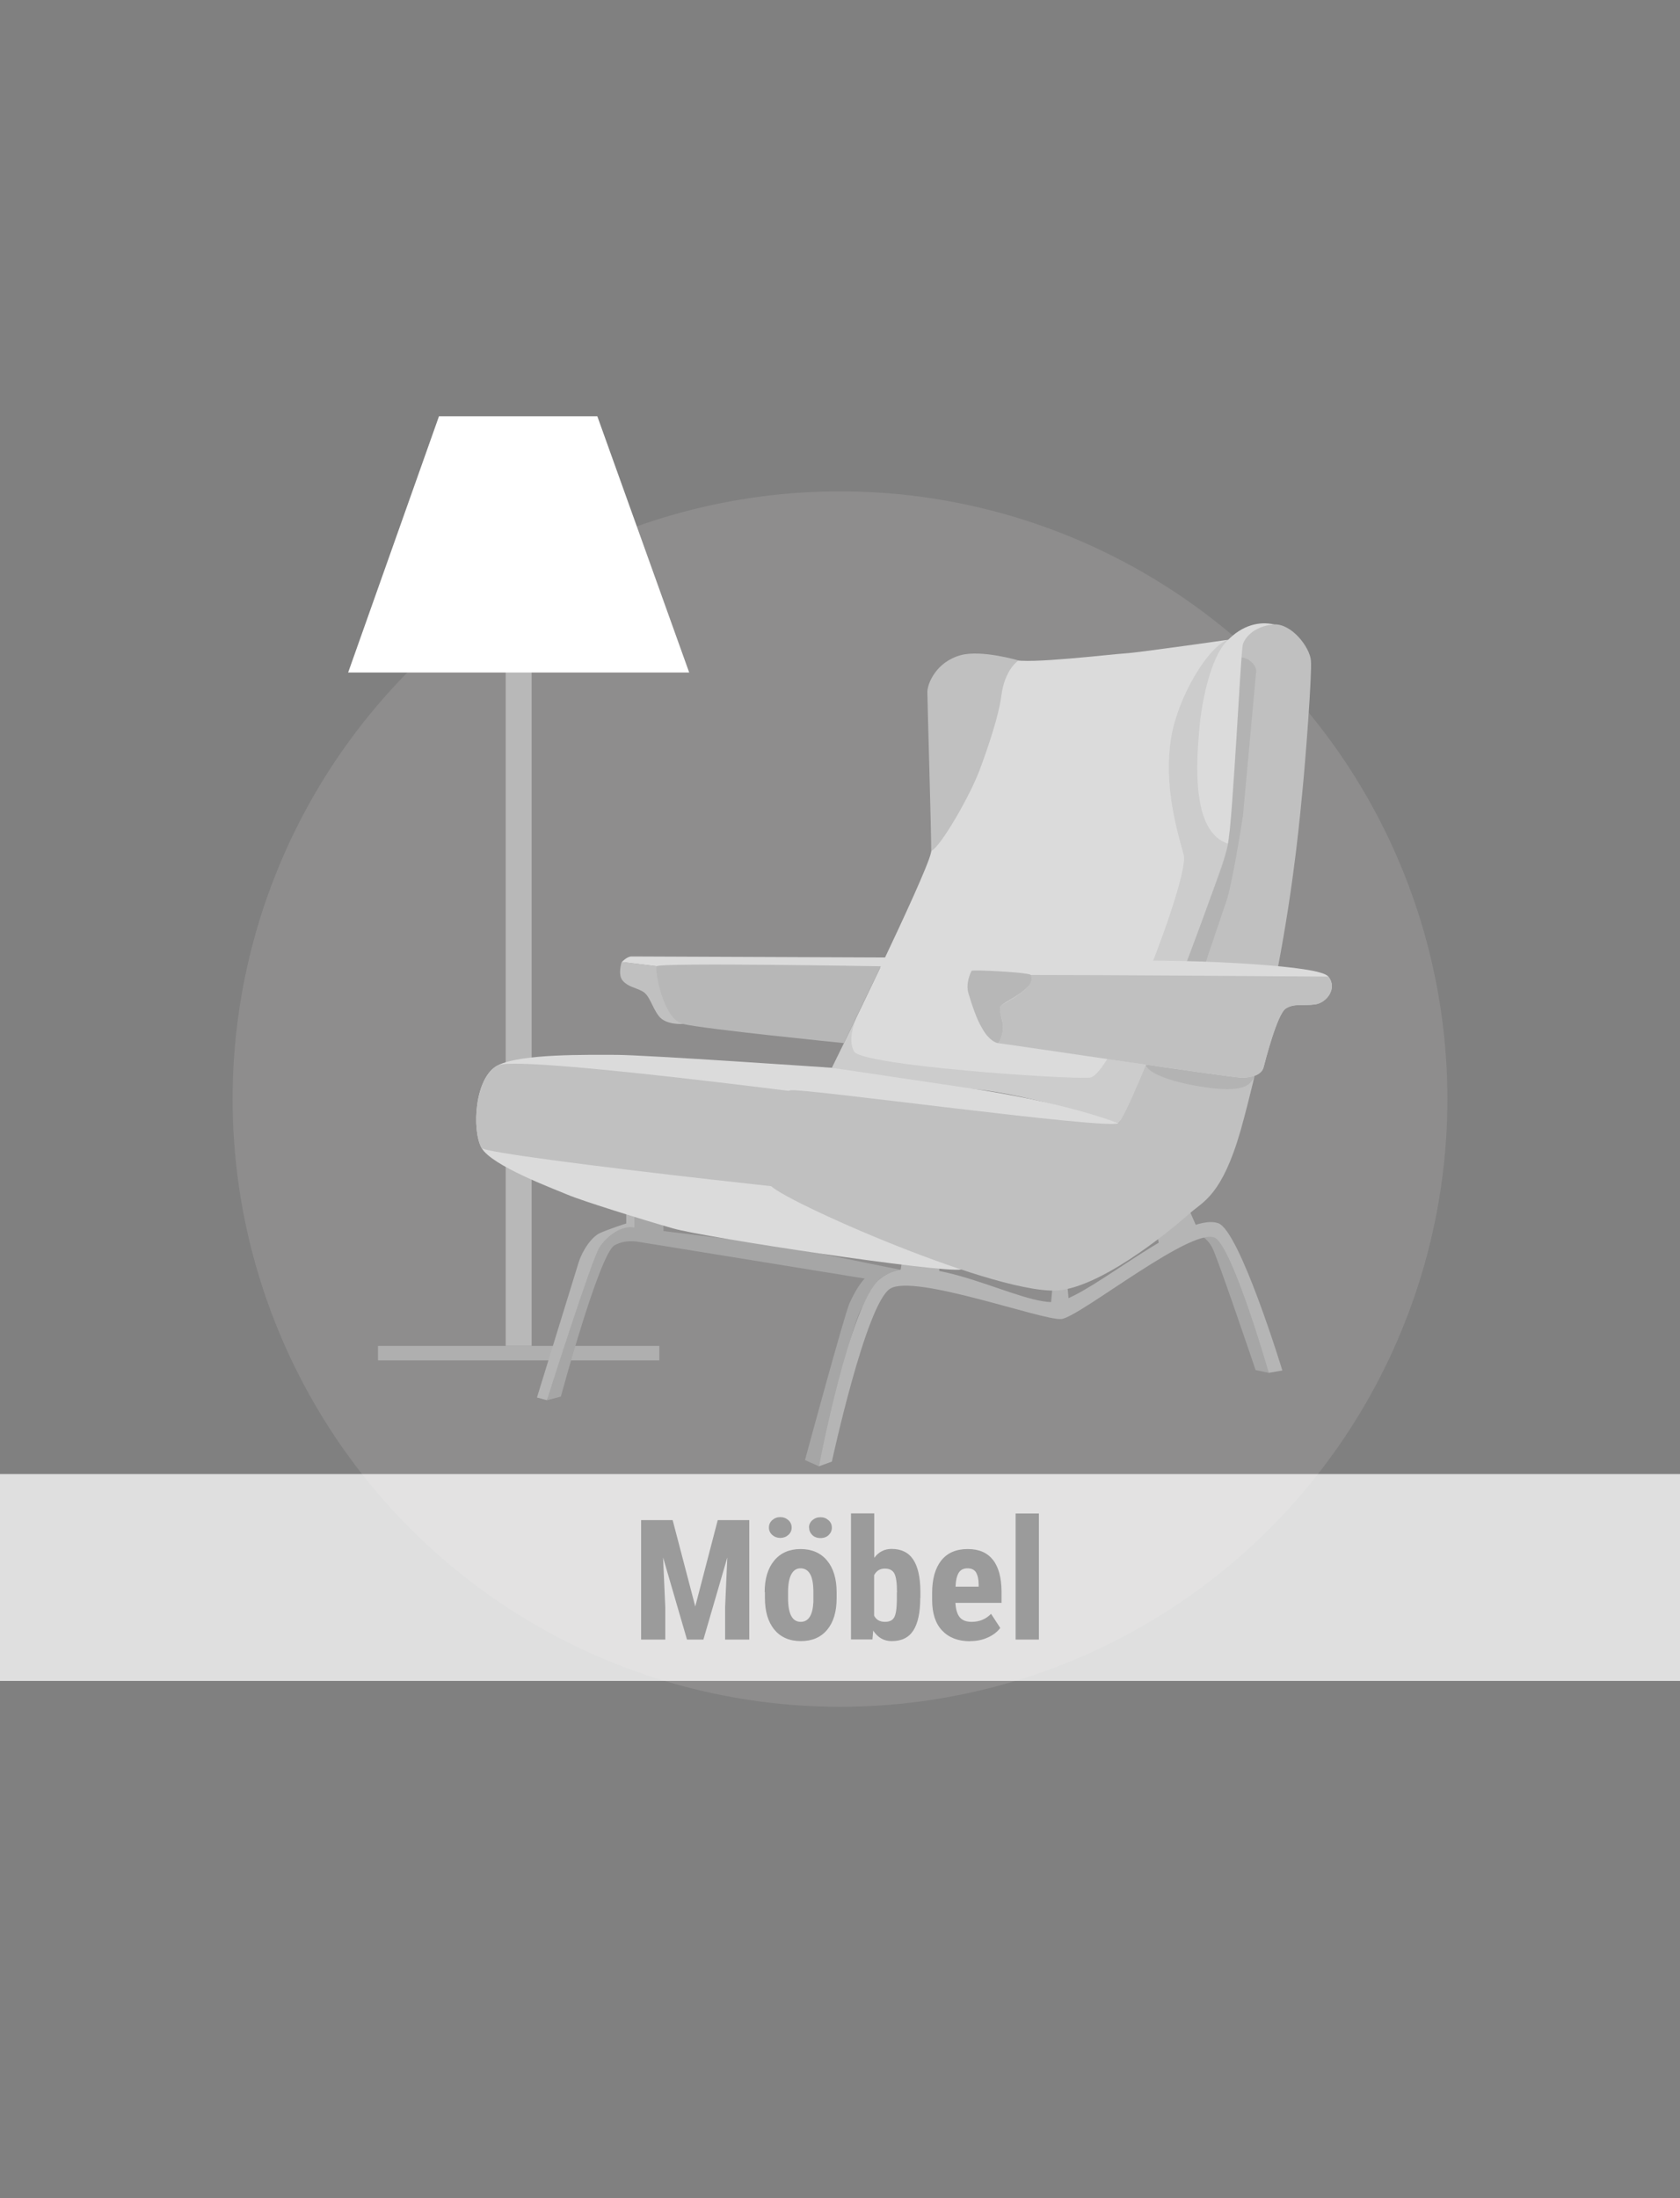 <?xml version="1.0" encoding="UTF-8"?>
<!--
  - $Id$
  -
  - This document contains trade secret data which is the property of
  - markt.de GmbH & Co KG. Information contained herein may not be used,
  - copied or disclosed in whole or part except as permitted by written
  - agreement from markt.de GmbH & Co KG.
  -
  - Copyright (C) 2025 markt.de GmbH & Co KG / Munich / Germany
  -->

<svg id="Ebene_2" xmlns="http://www.w3.org/2000/svg" version="1.1" viewBox="0 0 130 170">
  <rect x="0" y="0" width="130" height="170" fill="#808080" stroke="none"/>
  <!-- Generator: Adobe Illustrator 29.3.1, SVG Export Plug-In . SVG Version: 2.1.0 Build 151)  -->
  <defs>
    <style>
      .st0 {
        fill: #aeacaa;
        opacity: .3;
      }

      .st1, .st2 {
        fill: #fff;
      }

      .st3 {
        fill: #9b9b9b;
      }

      .st4 {
        fill: #b5b5b5;
      }

      .st5 {
        fill: #afafaf;
      }

      .st6 {
        fill: silver;
      }

      .st7 {
        fill: #b8b8b8;
      }

      .st2 {
        opacity: .75;
      }

      .st8 {
        fill: #dbdbdb;
      }

      .st9 {
        fill: #a6a6a6;
      }

      .st10 {
        fill: #404040;
        opacity: .1;
      }

      .st11 {
        fill: #b7b7b7;
      }
    </style>
  </defs>
  <circle class="st0" cx="65" cy="85" r="47"/>
  <g>
    <g>
      <rect class="st7" x="39.13" y="47.96" width="2.01" height="56.13"/>
      <rect class="st5" x="29.25" y="104.09" width="21.77" height="1.12"/>
      <polygon class="st1" points="33.97 32.19 46.22 32.19 53.33 52.01 26.94 52.01 33.97 32.19"/>
    </g>
    <g>
      <polygon class="st4" points="92.7 95.12 91.78 93.02 89.35 94.51 89.74 96.5 92.7 95.12"/>
      <polygon class="st4" points="82.55 98.89 82.73 100.93 81.3 101.11 81.48 99.1 82.55 98.89"/>
      <path class="st4" d="M48.46,93.7v.92s-1.47.47-2.07.76-1.31,1.28-1.62,2.27c-.3.98-3.22,10.43-3.22,10.43l.78.21,1.75-4.6,3.01-7.37,2.26-1.18.07-1.45h-.97Z"/>
      <polygon class="st4" points="72.68 97.59 72.68 98.68 69.62 98.68 69.83 97.34 72.68 97.59"/>
      <path class="st9" d="M69.66,98.2l-9.49-1.92s-10.27-1.24-11.18-1.36-1.99.61-2.6,1.54-4.07,11.83-4.07,11.83l1.08-.28s2.98-11.04,4.15-11.7c.84-.47,1.74-.29,2.04-.24.59.1,17.33,2.81,17.33,2.81,0,0-.54.48-1.18,1.9-.4.89-3.45,12.14-3.45,12.14l1.08.48s2.33-10.6,3.34-12.3c.4-.85.8-1.67,1.33-2.16.53-.49,1.62-.75,1.62-.75Z"/>
      <path class="st8" d="M95.78,49.37s-7.64,1.1-8.69,1.16-7.68.86-8.66.48-6.04,13.17-6.39,14.93-7.67,16.65-7.67,16.65c0,0,6.95,1.27,11.1,1.65,4.15.38,11.06,2.63,11.06,2.63l6.83-7.15,4.05-15.72-1.62-14.61Z"/>
      <polygon class="st9" points="51.34 94.3 51.34 95.67 49.09 95.48 49.09 93.44 51.34 94.3"/>
      <path class="st10" d="M95.04,49.47c-1.55.51-3.88,4.42-4.4,7.52-.64,3.79.49,7.38.96,9.14.46,1.73-5.44,17.06-7.27,17.21-1.83.15-17.62-.93-18.24-2.02s.32-2.91.32-2.91l-2.03,4.18s7.27,1.24,11.1,1.65,10.81,2.71,11.06,2.63c.72-.18,7.19-13.67,7.19-13.67l5.51-17.95s-2.64-6.28-4.19-5.76Z"/>
      <path class="st8" d="M86.53,86.86c-3.94-1.45-8.98-2.32-11.06-2.63l-11.1-1.65s-14.51-1-16.69-1c-2.18,0-7.33-.1-9.14.8-1.82.9-2.04,5.01-1.28,6.39.76,1.38,5.59,3.17,6.67,3.63,1.08.46,5.63,1.88,8.14,2.6,2.52.72,20.8,3.46,22.3,3.18,1.5-.28,16.1-9.87,12.16-11.32Z"/>
      <path class="st6" d="M73.15,85.96c-2.08-.31-32.8-4.47-34.61-3.57-1.82.9-2.04,5.01-1.28,6.39.35.64,35.23,4.51,36.73,4.23s1.24-6.74-.84-7.05Z"/>
      <path class="st8" d="M98.58,48.29c-1.09-.24-2.43,0-3.67,1.32-1.25,1.32-1.94,4.67-2.12,6.92-.18,2.25-.66,7.8,2.24,8.72,2.89.92,4.64-16.72,3.55-16.96Z"/>
      <path class="st6" d="M98.58,48.29c1.37-.07,2.76,1.75,2.86,2.78s-.44,7.92-.63,9.83c-.19,1.91-.62,7.12-1.95,14.06-.98,5.16-2.23,10.25-2.86,12.47-1.45,5.03-2.9,5.49-3.89,6.37-.99.88-6.3,5.42-9.96,5.97-4.52.68-22.1-7.13-22.57-8.15-.47-1.03-.14-3.39.03-4.25.17-.86.77-2.85,1.56-3.05.79-.2,24.47,3.05,25.35,2.55s7.99-19.23,8.46-21.4c.47-2.17,1-15.02,1.2-15.65.2-.63,1.03-1.44,2.4-1.52Z"/>
      <path class="st8" d="M68.72,74.05s-19.49-.08-19.85-.08-.75.43-.75.43l2.69.33,17.55.12.36-.8Z"/>
      <path class="st10" d="M97.4,81.9s-.05.74-.24,1.17c-.34.77-.71,1.44-3.67,1.05-2.63-.35-4.69-1.09-4.83-1.78-.11-.53.81-1.93.81-1.93l7.93,1.5Z"/>
      <path class="st6" d="M52.85,79.19s-1.33.11-1.88-.62c-.55-.73-.69-1.6-1.27-1.91s-1.07-.33-1.5-.8-.09-1.47-.09-1.47l2.69.33.77,2.48,1.27,1.98Z"/>
      <path class="st8" d="M92.64,74.35s9.39.28,10.13,1.16-.09,2.03-1,2.16-1.62-.1-2.28.32-1.58,4.01-1.72,4.55-.82.8-1.68.8-17.79-2.55-18.84-2.67c-1.06-.13-1.8-2.28-2.08-3.03s-.48-1.37,0-2.56c.48-1.19,17.46-.73,17.46-.73Z"/>
      <path class="st6" d="M102.78,75.52c.74.89-.09,2.03-1,2.16s-1.62-.1-2.28.32-1.58,4.01-1.72,4.55-.82.8-1.68.8-17.79-2.55-18.84-2.67c.89-1.52-.26-2.5.23-2.93.27-.24,2.81-1.39,2.26-2.35,5.7,0,18.43.09,23.02.13Z"/>
      <path class="st11" d="M79.75,75.39c-.29-.2-4.52-.41-4.57-.31-.05.1-.48.96-.24,1.74.24.81.64,2.04,1.07,2.72.46.85,1.06,1.15,1.25,1.13.29-.45.42-1.07.32-1.58-.11-.54-.26-.99-.18-1.22.1-.29,1.36-.76,2.08-1.5.56-.53.28-.98.28-.98Z"/>
      <path class="st10" d="M93.75,69.2c.53-1.5.95-2.34,1.27-3.92.08-.41.08-.72.13-.98.11-.55.92-13.46.92-13.46.55.05,1.18.58,1.13,1.12l-1.02,11.15s0,.08-.02.11c-.12.77-.82,5.19-1.26,6.47-.48,1.4-1.59,4.69-1.59,4.69l-1.46-.05s1.37-3.63,1.89-5.13Z"/>
      <path class="st6" d="M78.81,51.08s-1.07.67-1.33,2.76c-.18,1.42-.96,3.81-1.69,5.75s-2.96,5.84-3.73,6.23c0-1.62-.3-11.65-.3-12.3s.68-2.33,2.58-2.85c1.62-.44,4.48.41,4.48.41Z"/>
      <path class="st11" d="M68.16,74.73l-2.86,5.94s-10.89-1.09-12.45-1.48-2.19-4.16-2.04-4.46,17.34,0,17.34,0Z"/>
      <path class="st9" d="M98.18,106.17l-1.02-.21s-2.92-8.63-3.35-9.46c-.44-.83-1.11-1.08-1.11-1.08l1.41-.27,2.04,3.29,2.04,7.73Z"/>
      <path class="st4" d="M99.23,105.99l-1.05.18s-2.58-9.03-4.04-10.36c-1.47-1.33-10.57,6.06-12.01,6.2s-11.4-3.53-13.26-2.34c-1.87,1.2-4.5,13.37-4.5,13.37l-1,.36s2.39-12.54,4.67-14.45c3.37-2.83,11.22,2.32,13.91,1.7,2.69-.62,9.71-6.96,12.32-6.05,1.66.58,4.96,11.39,4.96,11.39Z"/>
    </g>
  </g>
  <rect class="st2" y="114" width="130" height="16"/>
  <g>
    <path class="st3" d="M52.05,117.56l1.75,6.68,1.74-6.68h2.44v9.24h-1.87v-2.5l.17-3.85-1.85,6.35h-1.27l-1.85-6.35.17,3.85v2.5h-1.87v-9.24h2.44Z"/>
    <path class="st3" d="M59.17,123.14c0-1.04.25-1.86.74-2.45.49-.59,1.17-.89,2.04-.89s1.56.3,2.05.89c.49.59.74,1.41.74,2.46v.44c0,1.05-.24,1.86-.73,2.45-.49.59-1.17.88-2.04.88s-1.57-.3-2.05-.89c-.49-.59-.73-1.41-.73-2.46v-.44ZM59.5,118.14c0-.23.08-.42.26-.58.17-.15.38-.23.62-.23s.45.08.62.23c.17.15.26.35.26.58s-.09.42-.26.57c-.17.15-.38.23-.62.23s-.45-.08-.62-.23c-.17-.15-.26-.34-.26-.57ZM60.98,123.59c0,1.23.33,1.84.98,1.84.6,0,.93-.51.98-1.54v-.76c0-.63-.08-1.09-.25-1.39-.17-.3-.42-.45-.74-.45s-.54.15-.71.45c-.17.3-.26.77-.26,1.39v.45ZM62.6,118.14c0-.23.09-.42.26-.57.17-.15.38-.23.63-.23s.45.08.62.23c.17.15.26.34.26.57s-.08.41-.24.57c-.16.16-.38.24-.64.24s-.48-.08-.64-.24c-.16-.16-.24-.35-.24-.57Z"/>
    <path class="st3" d="M71.21,123.59c0,1.11-.18,1.95-.53,2.5-.36.56-.91.83-1.68.83-.6,0-1.07-.27-1.43-.81l-.06.68h-1.66v-9.75h1.8v3.44c.34-.46.79-.69,1.34-.69.76,0,1.32.28,1.68.83s.54,1.36.55,2.43v.53ZM69.41,123.14c0-.72-.07-1.21-.21-1.46s-.38-.37-.73-.37c-.38,0-.65.17-.83.51v3.13c.16.32.44.48.84.48.34,0,.58-.11.71-.34.13-.22.2-.66.21-1.31v-.65Z"/>
    <path class="st3" d="M75.06,126.93c-.92,0-1.64-.28-2.16-.83-.52-.55-.77-1.34-.77-2.36v-.55c0-1.08.24-1.92.71-2.51.47-.59,1.15-.88,2.04-.88s1.51.28,1.95.83c.44.55.66,1.37.67,2.45v.88h-3.57c.03.51.14.88.34,1.12.2.24.51.35.92.35.6,0,1.1-.21,1.5-.62l.71,1.09c-.22.3-.54.55-.96.74-.42.19-.87.28-1.36.28ZM73.93,122.71h1.8v-.17c0-.41-.08-.72-.2-.93-.13-.21-.35-.32-.66-.32s-.54.11-.68.34c-.14.22-.23.58-.25,1.08Z"/>
    <path class="st3" d="M80.39,126.8h-1.8v-9.75h1.8v9.75Z"/>
  </g>
</svg>